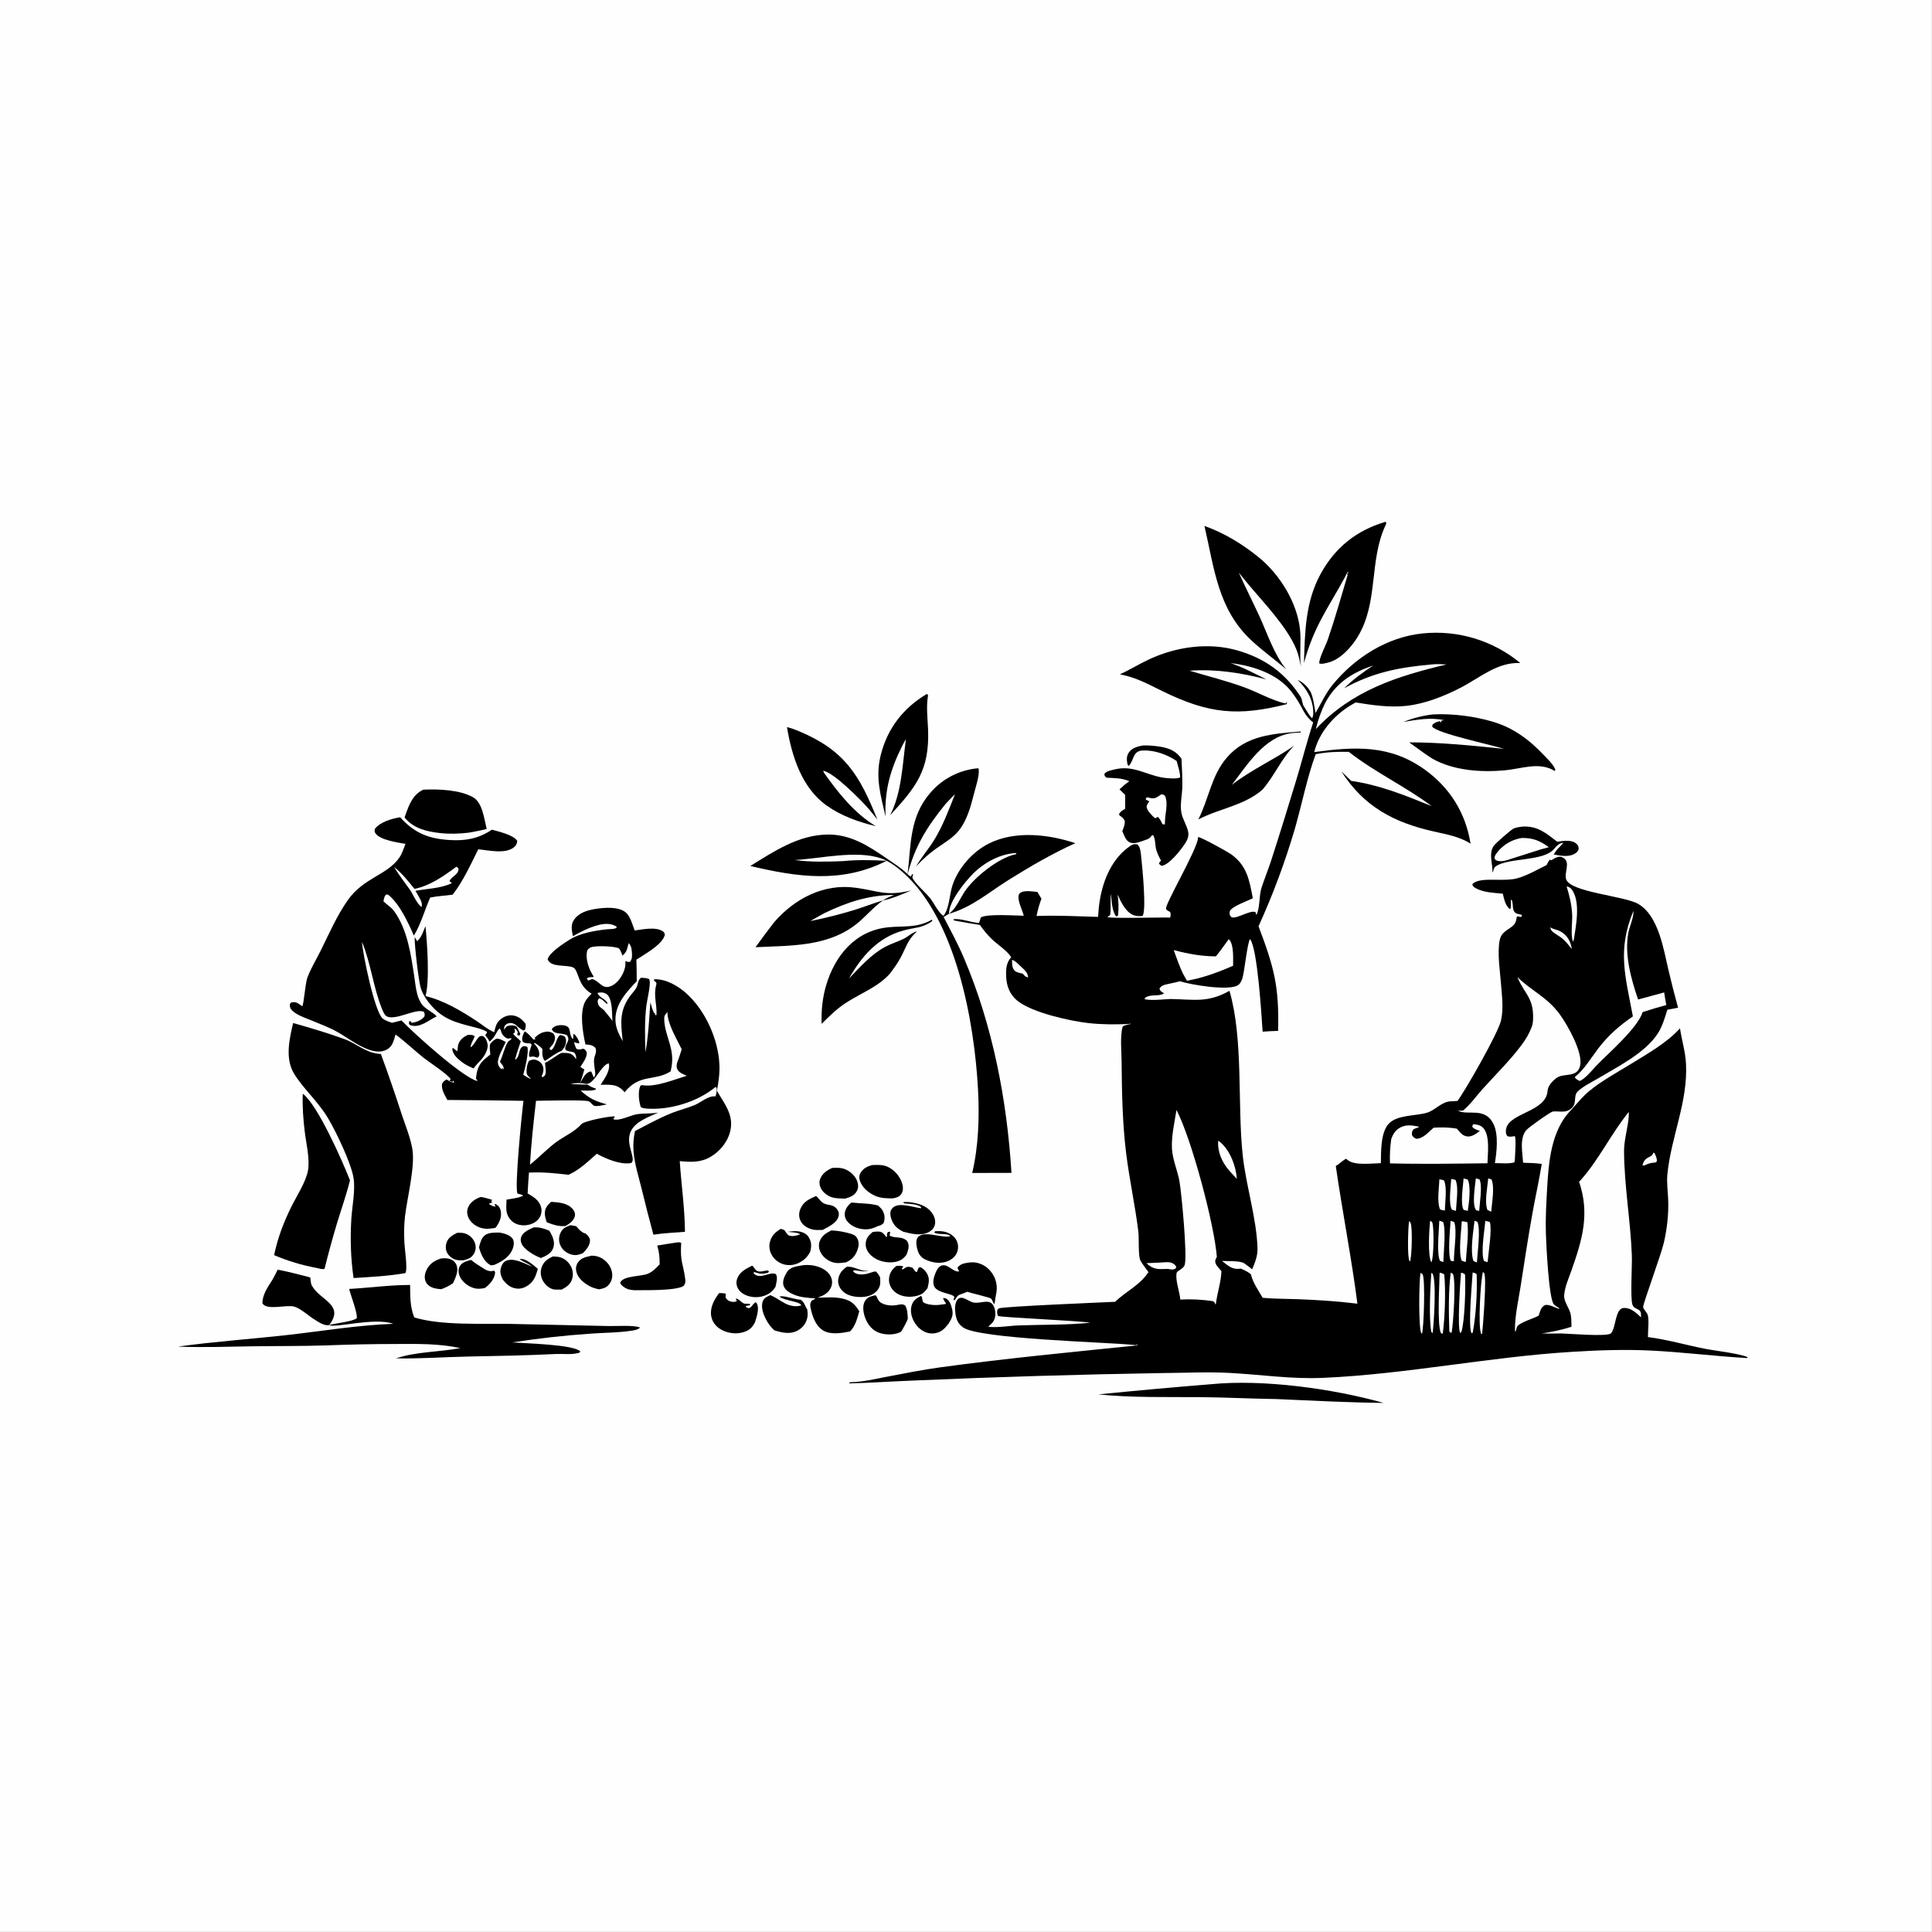 <?xml version="1.0" encoding="utf-8" ?>
<svg xmlns="http://www.w3.org/2000/svg" xmlns:xlink="http://www.w3.org/1999/xlink" width="4000" height="4000">
	<rect width="100%" height="100%" fill="#808080" stroke="none"/>
	<path fill="#FEFEFE" transform="scale(3.906 3.906)" d="M0 0L1024 0L1024 1024L0 1024L0 0Z"/>
	<path transform="scale(3.906 3.906)" d="M292.177 637.035C296.179 637.329 300.948 637.597 303.685 641.021C304.496 642.035 304.971 643.102 304.731 644.427C304.271 646.958 301.836 648.675 299.767 649.845C296.043 650.212 293.217 649.141 289.8 647.866C289.244 646.181 288.667 644.445 288.8 642.645C288.985 640.152 290.331 638.57 292.177 637.035Z"/>
	<path transform="scale(3.906 3.906)" d="M242.255 653.475C244.008 653.403 245.618 653.36 247.255 654.084C249.321 654.997 251.011 656.757 251.75 658.904C252.361 660.681 252.242 662.602 251.366 664.267C250.079 666.712 248.293 667.271 245.79 668.001C244.498 668.077 243.068 668.1 241.801 667.784C240.021 667.341 238.164 665.978 237.21 664.414C236.213 662.78 236.097 660.885 236.584 659.063C237.394 656.033 239.654 654.863 242.255 653.475Z"/>
	<path transform="scale(3.906 3.906)" d="M302.26 649.435C303.334 649.497 304.399 649.776 305.453 649.988C306.839 651.691 307.811 652.78 309.803 653.744L309.872 653.569C310.308 653.814 310.348 653.814 310.79 654.196C311.703 654.985 312.713 656.229 312.729 657.476C312.76 660.078 310.671 662.551 308.939 664.273C306.625 665.156 305.158 665.626 302.736 664.919C300.296 664.206 298.228 662.623 297.118 660.304Q296.937 659.93 296.796 659.538Q296.655 659.146 296.556 658.742Q296.458 658.338 296.403 657.926Q296.347 657.513 296.336 657.097Q296.325 656.681 296.358 656.267Q296.39 655.852 296.467 655.443Q296.543 655.034 296.663 654.635Q296.782 654.237 296.943 653.853C298.089 651.104 299.612 650.473 302.26 649.435Z"/>
	<path transform="scale(3.906 3.906)" d="M249.05 667.95L249.85 667.902C251.297 669.215 252.918 670.229 254.572 671.257C256.77 672.623 258.727 674.283 261.343 673.641C261.539 673.593 261.735 673.54 261.931 673.489C262.46 674.237 262.502 674.362 262.351 675.257C261.849 678.233 259.4 680.976 257.064 682.677C254.936 683.221 252.745 683.321 250.641 682.589C247.745 681.58 244.84 679.28 243.631 676.408C242.999 674.904 242.81 672.997 243.54 671.483C244.672 669.137 246.795 668.725 249.05 667.95Z"/>
	<path transform="scale(3.906 3.906)" d="M278.097 546.68C280.098 547.728 281.386 549.488 282.84 551.172L282.865 550.92L283.77 550.99L283.449 550.088C284.834 548.628 286.384 547.558 288.366 547.064C290.279 546.588 291.66 546.764 293.333 547.832C293.827 548.695 294.166 549.007 294.167 550.035C294.169 552.02 293.117 553.712 291.749 555.061C291.231 555.572 291.451 555.177 291.363 556.193L292.266 556.602C294.61 554.656 294.52 550.817 296.789 548.654C298.088 548.77 298.355 548.816 299.428 549.542C299.859 550.398 300.053 550.913 300.039 551.896C300.012 553.778 298.977 555.772 297.636 557.029C294.364 558.274 291.846 560.444 288.941 562.339L288.284 561.761C287.856 560.658 287.432 559.627 287.461 558.424L287.509 556.04C286.32 554.631 285.035 553.799 283.486 552.819L282.963 553.071C283.502 553.599 283.587 553.658 284.116 554.301C285.219 555.642 286.106 557.646 285.791 559.396C285.645 560.212 285.384 560.181 284.767 560.614C283.794 560.294 282.835 559.857 281.803 560.076C280.868 560.274 281.709 560.329 280.509 560.058C280.047 558.336 281.344 555.517 281.812 553.769L281.219 553.08C280.271 553.007 278.998 553.035 278.105 552.745C277.439 552.529 277.03 552.223 276.876 551.547C276.49 549.845 277.356 548.159 278.097 546.68Z"/>
	<path transform="scale(3.906 3.906)" d="M247.995 548.512C249.34 548.601 250.558 548.379 251.604 549.27C250.997 551.135 249.642 552.999 249.432 554.897L249.652 555.013C251.385 553.823 252.398 550.991 254.114 549.416C255.134 549.108 255.493 548.83 256.452 549.481C257.561 550.233 258.409 552.595 258.492 553.871C258.713 557.251 256.026 560.904 253.742 563.071C252.762 564.094 251.877 565.241 250.968 566.33C248.741 565.31 246.527 564.342 244.61 562.784C242.304 560.91 240.067 559.042 239.719 555.958L240.123 555.457C240.685 555.845 241.146 556.23 241.65 556.699L242.216 557.237C242.59 556.388 242.545 556.7 242.608 555.925C242.678 555.055 242.695 554.208 242.999 553.376C243.9 550.904 245.753 549.662 247.995 548.512Z"/>
	<path transform="scale(3.906 3.906)" d="M282.951 650.563C286.124 650.441 288.289 651.163 291.179 652.333C291.759 653.328 292.342 654.333 292.788 655.397C293.673 657.51 294.014 659.815 293.046 661.964C291.858 664.6 289.247 665.781 286.729 666.823C283.471 665.603 277.737 662.448 276.413 659.044C275.945 657.84 275.803 656.652 276.351 655.444C277.52 652.869 280.543 651.645 282.951 650.563Z"/>
	<path transform="scale(3.906 3.906)" d="M233.703 667.06C235.315 666.921 236.966 666.802 238.522 667.354C240.126 667.923 241.238 668.881 241.932 670.466C243.285 673.554 241.411 677.386 240.129 680.168C238.057 681.594 236.238 682.487 233.881 683.338C232.086 683.196 230.402 683.033 228.736 682.297C227.235 681.635 226.06 680.524 225.497 678.961C224.829 677.107 225.179 675.093 225.993 673.349C227.65 669.799 230.146 668.304 233.703 667.06Z"/>
	<path transform="scale(3.906 3.906)" d="M254.762 634.45C256.74 634.676 258.827 635.413 260.755 635.929L260.474 636.974L261.001 637.671L261.307 637.4C260.32 637.546 259.972 637.588 259.116 638.152C260.357 638.859 261.202 639.535 262.666 639.558L262.112 638.295C262.883 638.169 262.525 638.113 263.348 638.628C264.597 639.409 265.151 640.523 265.431 641.95C266.074 645.233 264.569 648.349 262.604 650.828C260.213 651.301 257.56 651.578 255.178 650.918C252.398 650.148 249.746 648.296 248.436 645.678C247.545 643.895 247.334 641.889 248.101 640.023C249.3 637.107 251.948 635.513 254.762 634.45Z"/>
	<path transform="scale(3.906 3.906)" d="M275.481 667.423C275.623 667.391 275.761 667.338 275.905 667.325C278.884 667.056 282.907 670.727 285.083 672.569C284.169 675.669 283.462 678.254 280.934 680.476C279 682.177 276.509 683.33 273.886 683.015C270.572 682.617 268.619 680.881 266.614 678.377C265.358 675.977 264.761 674.165 265.662 671.502C266.175 669.988 267.014 668.747 268.582 668.158C272.574 666.66 278.332 669.794 281.992 671.41C279.935 669.599 277.924 669.135 275.84 667.705C275.714 667.619 275.601 667.517 275.481 667.423Z"/>
	<path transform="scale(3.906 3.906)" d="M293.074 665.978C294.29 666.038 295.562 666.074 296.744 666.387C299.293 667.06 301.5 669.026 302.673 671.362Q302.871 671.751 303.03 672.157Q303.189 672.564 303.308 672.984Q303.426 673.404 303.502 673.834Q303.578 674.264 303.611 674.7Q303.644 675.135 303.634 675.571Q303.625 676.008 303.572 676.441Q303.519 676.874 303.423 677.3Q303.328 677.726 303.191 678.141C302.25 680.933 300.192 682.244 297.701 683.555C297.493 683.558 297.285 683.564 297.077 683.564L296.123 683.56C295.061 683.561 293.943 683.624 292.914 683.317C290.79 682.682 288.783 680.748 287.738 678.837C286.608 676.768 286.295 674.269 287.011 672.011C288.04 668.768 290.133 667.384 293.074 665.978Z"/>
	<path transform="scale(3.906 3.906)" d="M263.91 653.32C264.529 653.314 264.532 653.292 265.253 653.412C267.358 653.763 270.749 654.814 271.827 656.771C272.629 658.227 272.41 660.055 271.889 661.562C270.31 666.131 266.336 668.524 262.175 670.39C261.345 670.534 260.544 670.913 259.773 670.481C256.473 668.633 254.86 664.602 253.89 661.149C254.432 659.139 254.951 656.858 256.432 655.3C258.346 653.285 261.35 653.4 263.91 653.32Z"/>
	<path transform="scale(3.906 3.906)" d="M451.352 637.399C456.184 637.988 460.643 637.706 465.411 638.989C466.227 639.738 467.249 640.649 467.801 641.619C468.992 643.715 469.157 646.004 468.395 648.229C467.224 649.384 466.937 649.472 465.332 649.884C463.042 651.031 461.032 651.67 458.442 651.602C455.136 651.514 451.473 650.166 449.292 647.593C448.052 646.131 447.537 644.567 447.844 642.641C448.182 640.525 449.686 638.623 451.352 637.399Z"/>
	<path transform="scale(3.906 3.906)" d="M398.605 670.896C399.171 671.178 398.917 670.987 399.407 671.598C399.868 672.173 400.381 672.986 400.949 673.45C402.409 674.644 405.144 673.48 407.015 673.416L407.608 673.989L407.015 674.648C404.247 675.331 402.99 675.346 400.254 674.397L399.635 674.178L399.509 674.986C403.064 678.538 407.798 673.811 411.24 675.34C412.43 677.16 411.445 680.137 411.039 682.113C410.169 683.368 409.302 684.532 408.019 685.398C404.972 687.455 401.029 688.052 397.474 687.2C394.972 686.6 392.492 685.328 391.199 683.003C390.336 681.451 390.129 679.77 390.657 678.068C391.847 674.23 395.3 672.578 398.605 670.896Z"/>
	<path transform="scale(3.906 3.906)" d="M313.646 665.562C315.402 665.608 317.043 665.908 318.613 666.742C321.223 668.128 323.35 670.592 324.173 673.445C324.82 675.691 324.635 678.086 323.354 680.073C321.839 682.424 320.189 682.899 317.542 683.418C315.641 683.024 314.048 682.586 312.33 681.627C309.348 679.963 306.243 677.421 305.453 673.92C305.095 672.333 305.331 670.748 306.208 669.357C307.935 666.616 310.746 666.274 313.646 665.562Z"/>
	<path transform="scale(3.906 3.906)" d="M441.059 619.089C443.639 618.876 446.149 618.875 448.541 620.012C451.146 621.251 453.453 623.5 454.424 626.25C454.996 627.87 455.029 629.633 454.249 631.191C452.934 633.814 450.578 634.528 447.949 635.344C445.659 635.237 442.974 635.31 440.794 634.567C438.429 633.762 435.995 631.883 434.969 629.561C434.279 628.001 434.132 626.297 434.811 624.709C436.026 621.871 438.348 620.309 441.059 619.089Z"/>
	<path transform="scale(3.906 3.906)" d="M432.605 633.946C433.939 635.058 434.903 636.849 436.405 637.706C439.14 639.266 441.548 637.966 443.84 641.193C444.575 642.228 444.786 643.182 444.552 644.431C443.857 648.124 439.068 650.305 436.096 651.893C433.63 652.038 431.473 652.128 429.138 651.213C426.965 650.361 425.056 648.906 424.145 646.699C423.371 644.824 423.446 642.748 424.207 640.883C425.828 636.907 428.93 635.554 432.605 633.946Z"/>
	<path transform="scale(3.906 3.906)" d="M448.832 671.456C452.638 671.093 455.661 673.663 459.265 673.641C459.53 673.639 459.795 673.625 460.059 673.617L459.852 673.779C458.281 673.911 456.93 673.925 455.371 673.632C454.336 673.437 453.488 673.3 452.425 673.365L452.254 673.931C452.68 674.379 452.736 674.493 453.349 674.833C455.691 676.135 459.327 675.381 461.66 674.537C462.637 674.184 463.126 673.995 464.198 673.955C465.421 674.912 465.881 675.852 466.538 677.207C466.578 678.14 466.621 679.081 466.579 680.014C466.48 682.2 465.343 683.938 463.667 685.272C460.973 687.418 457.072 687.748 453.767 687.36C450.68 686.998 447.657 685.921 445.759 683.33C444.553 681.684 443.988 679.814 444.37 677.787C444.922 674.858 446.477 673.141 448.832 671.456Z"/>
	<path transform="scale(3.906 3.906)" d="M475.144 671.014C476.456 670.949 477.666 670.76 478.88 671.366C478.111 672.177 478.387 671.738 477.996 672.645L478.693 672.832C479.117 672.518 479.788 671.935 480.303 671.733C481.694 671.189 482.395 671.6 483.718 672.009C484.267 672.812 484.885 673.509 485.534 674.231L486.112 674.103C486.304 673.286 486.589 672.623 486.956 671.868L488.027 671.71C489.527 672.562 490.499 673.561 491.371 675.069C492.861 677.643 492.341 679.994 491.664 682.728C491.055 683.566 490.384 684.431 489.622 685.133C487.793 686.817 484.032 687.425 481.635 687.344C478.555 687.24 475.445 686.219 473.362 683.856C471.813 682.097 470.987 679.845 471.252 677.5C471.584 674.561 472.904 672.821 475.144 671.014Z"/>
	<path transform="scale(3.906 3.906)" d="M462.555 653.019C463.722 652.853 465.473 652.638 466.619 652.914C467.922 653.228 468.661 654.252 469.435 655.253C469.531 655.378 469.625 655.506 469.72 655.632L470.176 655.59C470.102 654.44 470.03 654.145 470.563 653.083L471.782 652.852C471.785 653.76 471.829 653.407 471.657 654.286C471.617 654.489 471.572 654.692 471.529 654.894C473.713 656.246 476.634 655.561 478.965 656.559C480.122 657.054 480.96 657.671 481.356 658.92C482.023 661.025 481.225 663.256 480.426 665.191C479.895 665.817 479.351 666.457 478.731 666.999C476.619 668.845 473.427 669.252 470.728 669.082C466.991 668.847 463.085 667.278 460.676 664.33C459.367 662.728 458.654 660.766 458.895 658.689C459.196 656.098 460.65 654.635 462.555 653.019Z"/>
	<path transform="scale(3.906 3.906)" d="M495.658 652.613C497.837 652.48 499.811 652.49 501.888 653.255C504.322 654.152 506.358 655.71 507.314 658.184C508.086 660.185 507.986 662.559 506.999 664.467C505.809 666.766 503.534 668.242 501.085 668.911C497.024 670.022 492.637 668.93 489.086 666.874C488.339 666.172 487.55 665.385 487.077 664.464C486.132 662.625 485.161 658.486 486.061 656.583C488.541 651.341 499.525 656.644 503.691 655.244C502.677 653.424 497.201 654.719 495.216 653.312L495.658 652.613Z"/>
	<path transform="scale(3.906 3.906)" d="M440.683 652.188Q443.404 652.31 446.086 652.786Q448.769 653.261 451.366 654.082C452.878 654.544 453.833 655.231 454.529 656.694C455.438 658.603 455.211 660.648 454.498 662.578C453.288 665.851 451.529 667.688 448.398 669.115C446.415 669.36 444.317 669.706 442.336 669.317C439.471 668.755 436.67 666.802 435.213 664.265C434.129 662.377 433.722 660.153 434.436 658.061C435.456 655.071 437.971 653.473 440.683 652.188Z"/>
	<path transform="scale(3.906 3.906)" d="M488.238 686.889C489.156 687.941 488.666 689.726 489.487 690.319C491.329 691.65 495.892 691.975 498.059 691.602C499.203 691.404 500.338 691.399 501.464 691.12C501.059 689.975 499.941 689.084 499.939 687.99C500.745 688.061 501.311 688.133 501.989 688.638C503.548 689.8 504.236 692.081 504.674 693.891C505.442 697.068 504.483 698.939 502.798 701.604C501.688 702.949 500.515 704.489 499.018 705.413Q498.612 705.662 498.183 705.87Q497.754 706.077 497.306 706.24Q496.858 706.403 496.397 706.52Q495.935 706.637 495.463 706.707Q494.992 706.777 494.516 706.799Q494.04 706.821 493.564 706.796Q493.089 706.77 492.618 706.696Q492.147 706.623 491.686 706.502C488.649 705.686 486.152 703.389 484.602 700.709C483.112 698.13 482.348 694.913 483.218 691.996C484.053 689.199 485.743 688.14 488.238 686.889Z"/>
	<path transform="scale(3.906 3.906)" d="M478.689 637.246C481.193 636.898 483.53 637.332 485.961 637.913C489.39 638.732 492.72 640.579 494.534 643.714C495.523 645.423 496.021 647.467 495.467 649.407C495.009 651.009 493.871 652.225 492.434 653.014C488.282 655.294 483.016 653.982 478.716 652.859C477.563 652.266 476.452 651.603 475.463 650.755C473.445 649.025 472.047 646.076 471.931 643.42C471.874 642.108 472.23 641.164 473.164 640.231C476.412 636.988 484.234 640.029 488.196 640.441L488.216 639.789C486.11 638.161 481.92 638.099 479.273 637.866L478.689 637.246Z"/>
	<path transform="scale(3.906 3.906)" d="M462.286 617.546C465.056 617.45 467.867 617.261 470.451 618.439C473.976 620.046 476.744 623.191 478.047 626.826C478.664 628.55 478.927 630.97 477.911 632.609C476.716 634.536 475.184 634.818 473.129 635.225C470.041 635.176 466.88 635.156 464.004 633.902C460.479 632.365 457.134 629.664 455.812 625.939C455.289 624.463 455.344 623.018 456.154 621.655C457.561 619.287 459.734 618.238 462.286 617.546Z"/>
	<path transform="scale(3.906 3.906)" d="M413.803 651.384C414.732 651.532 415.149 651.741 415.96 652.179C416.551 653.311 417.11 653.991 418.045 654.859C420.325 655.537 422.038 655.029 424.21 654.215C422.393 653.162 419.582 653.196 417.484 652.939C419.725 652.599 422.093 652.329 424.322 652.886C426.234 653.364 427.915 654.359 428.876 656.128C430.273 658.699 430.152 660.91 429.395 663.647C428.429 665.293 427.47 666.688 425.932 667.854C423.192 669.929 420.008 671.009 416.562 670.426C413.629 669.929 410.905 668.162 409.32 665.637C407.97 663.486 407.441 660.799 408.094 658.324C408.983 654.96 410.931 653.145 413.803 651.384Z"/>
	<path transform="scale(3.906 3.906)" d="M463.947 686.559L464.507 686.891C465.006 688.122 465.687 689.716 466.867 690.455C469.383 692.031 472.856 692.256 475.688 691.696C477.349 691.367 478.303 691.071 479.8 691.979C481.064 694.126 481.008 696.59 481.196 699.022C480.365 701.273 479.051 703.394 477.904 705.5C477.459 705.907 477.325 706.083 476.695 706.346C473.191 707.807 468.095 707.611 464.749 705.922C461.541 704.303 459.481 701.243 458.376 697.899C457.528 695.334 457.032 691.895 458.572 689.459C459.883 687.383 461.71 687.131 463.947 686.559Z"/>
	<path transform="scale(3.906 3.906)" d="M408.261 686.493C411.058 687.564 413.616 689.588 416.304 690.96C418.823 692.247 421.941 692.834 424.67 691.933C424.561 689.939 415.331 689.338 413.264 687.31C414.406 686.331 421.584 688.763 423.683 688.871C423.875 688.881 424.067 688.885 424.26 688.892C425.95 689.714 426.589 691.668 427.373 693.285L427.878 693.981C428.087 695.543 428.225 696.993 427.898 698.552C427.305 701.38 425.521 703.714 423.015 705.139C418.922 707.467 414.647 706.443 410.423 705.146C408.639 703.481 407.241 701.689 406.11 699.526C404.588 696.614 403.082 692.723 404.435 689.458C405.104 687.841 406.789 687.23 408.261 686.493Z"/>
	<path transform="scale(3.906 3.906)" d="M381.167 685.392C382.417 685.384 383.492 685.462 384.732 685.685Q384.639 686.707 384.57 687.731C385.36 688.888 385.867 689.489 387.271 689.876C388.337 690.17 389.56 690.163 390.562 689.697L389.974 688.319C391.255 688.217 392.998 690.33 394.22 690.873C394.969 691.206 396.638 690.883 397.654 691.225L397.409 691.85L395.2 692.265C395.758 693.242 395.868 693.068 396.874 693.428C397.872 693.091 398.226 692.638 398.856 691.837C399.481 691.043 399.682 690.803 400.566 690.225C400.918 690.621 401.207 690.888 401.406 691.417C402.42 694.115 401.03 698.208 400.188 700.857C400.075 701.073 399.969 701.292 399.849 701.504C398.19 704.449 396.277 705.644 392.973 706.402C389.098 707.291 384.355 706.368 381.127 704.046C378.915 702.454 377.362 700.157 376.954 697.442C376.27 692.894 378.587 688.911 381.167 685.392Z"/>
	<path transform="scale(3.906 3.906)" d="M358.029 658.68C359.269 658.527 359.923 658.245 361.084 658.8C360.364 668.836 362.186 669.779 363.253 678.277C363.427 679.661 363.182 680.509 362.343 681.632C358.098 684.286 341.485 683.807 335.988 683.879C334.927 683.755 333.774 683.665 332.766 683.299C331.197 682.729 329.364 681.469 328.686 679.964C330.31 676.031 339.74 676.727 343.487 675.122C345.985 674.052 347.775 672.114 349.631 670.206C349.71 666.594 349.405 663.663 348.368 660.215C351.575 659.642 354.811 659.186 358.029 658.68Z"/>
	<path transform="scale(3.906 3.906)" d="M514.345 669.124C515.587 669.064 516.668 669.084 517.888 669.36C521.424 670.16 524.33 672.355 526.227 675.429Q526.581 675.996 526.879 676.594Q527.178 677.192 527.417 677.815Q527.657 678.439 527.835 679.083Q528.014 679.727 528.13 680.384Q528.246 681.042 528.299 681.709Q528.351 682.375 528.34 683.043Q528.328 683.711 528.253 684.375Q528.177 685.038 528.038 685.692C527.677 687.314 527.476 688.904 527.293 690.554L527.07 690.262L527.223 691.36C526.128 690.658 526.191 689.241 525.38 688.383C524.736 687.701 514.785 685.462 512.798 684.706L508.146 686.47C507.198 687.24 506.716 688.104 506.062 689.118L505.355 689.129L505.898 687.59C505.312 685.553 497.247 685.645 495.253 682.01C494.065 679.845 495.074 676.655 495.945 674.555C496.579 673.024 497.635 671.139 499.379 670.731C501.021 670.348 502.381 671.263 503.698 672.08C505.233 673.033 506.599 674.219 508.443 673.885C507.963 673.195 507.73 672.71 507.538 671.892C509.285 669.647 511.688 669.515 514.345 669.124Z"/>
	<path transform="scale(3.906 3.906)" d="M806.966 438.136C814.976 437.681 819.473 441.591 825.407 446.161L825.869 446.091C828.763 445.67 833.334 444.985 835.671 447.323C836.746 448.398 836.712 448.793 836.769 450.219C836.412 450.903 836.095 451.531 835.463 452.01C832.028 454.608 827.43 453.625 823.543 452.924C824.399 451.546 825.207 450.319 826.392 449.196C827.249 448.385 827.948 447.621 828.668 446.688C826.359 446.887 824.99 448.532 823.547 450.183C817.962 456.602 799.792 454.585 792.995 459.102C791.767 459.918 791.731 460.942 791.345 462.261L791.111 462.238C791.179 457.763 789.056 452.598 791.651 448.505C792.577 447.046 800.936 439.802 802.294 439.161C803.631 438.53 805.509 438.364 806.966 438.136Z"/>
	<path fill="#FEFEFE" transform="scale(3.906 3.906)" d="M806.74 444.165C812.811 444.16 816.063 445.586 820.994 449.047C815.054 450.541 809.246 452.713 803.366 454.449C800.845 455.229 796.979 456.917 794.351 456.388C792.94 456.104 792.817 456.026 792.106 454.882C792.267 453.846 792.585 453.177 793.2 452.347Q793.499 451.937 793.818 451.542Q794.137 451.147 794.476 450.768Q794.814 450.39 795.171 450.029Q795.528 449.667 795.902 449.324Q796.276 448.981 796.667 448.657Q797.057 448.333 797.464 448.028Q797.87 447.724 798.291 447.44Q798.712 447.156 799.147 446.894Q799.581 446.631 800.028 446.39Q800.475 446.15 800.934 445.931Q801.392 445.713 801.861 445.518Q802.33 445.323 802.807 445.151Q803.285 444.979 803.771 444.832Q804.257 444.684 804.749 444.56Q805.242 444.437 805.74 444.338Q806.238 444.239 806.74 444.165Z"/>
	<path transform="scale(3.906 3.906)" d="M147.178 672.995C153.007 674.104 158.715 675.601 164.453 677.098C164.616 678.531 164.685 680.287 165.388 681.571C169.612 689.278 182.855 691.517 174.463 702.355C171.771 702.953 168.48 700.515 166.188 699.07C163.126 697.139 159.178 693.4 155.754 692.528C151.652 691.483 141.327 694.753 139.123 690.854C138.951 686.532 141.988 682.066 144.282 678.545C145.28 676.712 146.313 674.895 147.178 672.995Z"/>
	<path transform="scale(3.906 3.906)" d="M425.8 670.604C428.641 670.39 430.809 670.499 433.561 671.394C436.329 672.296 439.163 674.062 440.411 676.799C441.222 678.576 441.274 680.475 440.512 682.279C439.128 685.559 436.503 686.63 433.415 687.861C437.823 687.745 442.241 687.33 446.599 688.337C451.247 689.411 453.061 691.208 455.462 695.057C454.322 698.915 453.48 702.781 450.576 705.737C446.157 706.616 440.296 707.648 436.258 705.188C432.324 702.791 430.567 697.675 429.675 693.383C429.298 691.57 429.332 690.862 430.331 689.305C430.982 689.003 431.725 688.807 432.171 688.232C428.399 687.926 424.505 687.745 420.967 686.29C418.708 685.362 416.124 683.947 415.321 681.463C414.525 679.001 415.96 676.093 417.262 674.068C418.969 671.413 422.966 671.143 425.8 670.604Z"/>
	<path transform="scale(3.906 3.906)" d="M641.912 733.71C669.528 730.961 706.612 736.075 733.358 743.611C714.428 743.437 695.351 742.392 676.433 741.574C662.96 741.387 649.49 740.671 636.018 740.561C618.071 740.413 600.102 740.94 582.215 739.107Q612.036 736.108 641.912 733.71Z"/>
	<path transform="scale(3.906 3.906)" d="M224.391 418.561C232.325 418.199 243.814 418.604 250.829 422.647C255.767 425.492 256.644 434.174 257.981 439.396C254.846 440.215 251.661 440.77 248.478 441.361C243.35 441.96 238.339 442.132 233.196 441.562C226.087 440.775 219.126 439.11 214.442 433.309Q214.769 432.363 215.108 431.421C217.033 426.083 218.93 421.113 224.391 418.561Z"/>
	<path transform="scale(3.906 3.906)" d="M518.427 407.218C518.781 407.549 518.75 407.412 518.797 407.953C519.128 411.705 517.02 417.537 516.127 421.219C509.4 448.945 501.768 441.645 485.527 459.286C488.417 454.369 492.196 450.045 495.192 445.184C499.798 437.711 502.955 429.141 506.192 421.009C504.409 422.653 502.777 424.493 501.106 426.252C491.237 438.46 485.082 448.245 481.047 463.518C482.98 447.763 481.94 433.251 493.061 420.298Q493.654 419.601 494.28 418.934Q494.906 418.267 495.564 417.631Q496.222 416.995 496.91 416.392Q497.598 415.788 498.315 415.22Q499.032 414.651 499.775 414.117Q500.519 413.584 501.287 413.087Q502.056 412.591 502.848 412.132Q503.64 411.674 504.453 411.255Q505.266 410.835 506.099 410.456Q506.932 410.077 507.782 409.738Q508.632 409.4 509.498 409.104Q510.364 408.807 511.243 408.553Q512.122 408.299 513.012 408.089Q513.903 407.878 514.802 407.711Q515.702 407.543 516.609 407.42Q517.515 407.297 518.427 407.218Z"/>
	<path transform="scale(3.906 3.906)" d="M689.306 387.743L689.54 387.839L689.495 388.247C687.773 388.328 686.03 388.398 684.322 388.642C670.126 390.67 661.053 405.45 652.951 416.016C663.233 408.007 675.251 402.721 685.925 395.291C679.17 402.152 675.556 411.207 669.185 418.544C659.492 427.017 646.366 428.5 635.164 434.353C640.772 423.413 642.029 411.169 650.282 401.581C660.527 389.678 674.791 388.937 689.306 387.743Z"/>
	<path transform="scale(3.906 3.906)" d="M491.173 367.887C491.738 368.01 491.431 367.866 491.913 368.581C490.865 374.888 491.693 380.435 491.93 386.706C492.745 408.284 485.595 417.151 471.774 432.177C478.005 420.184 478.351 405.014 480.195 391.799C479.537 392.883 478.94 394.018 478.318 395.125C472.009 407.839 468.841 418.554 469.374 432.833C466.769 421.35 463.891 412.076 466.837 400.242C470.352 386.123 478.782 375.3 491.173 367.887Z"/>
	<path transform="scale(3.906 3.906)" d="M417.14 385.403C419.386 385.92 421.572 386.77 423.694 387.662C447.988 397.879 455.721 411.156 465.061 434.446Q462.769 431.479 460.345 428.618C456.751 424.456 441.482 408.969 436.294 408.598L436.882 409.803C444.458 420.448 452.913 431.069 464.197 437.923C455.001 435.662 446.092 432.564 438.286 427.063C424.939 417.655 419.684 400.739 417.14 385.403Z"/>
	<path transform="scale(3.906 3.906)" d="M493.926 487.517L494.142 487.668L494.083 488.248C488.558 492.154 485.01 491.5 478.906 493.185C465.264 496.952 456.726 506.819 450.002 518.697C455.777 512.667 461.799 505.807 469.268 501.854C472.439 500.175 475.904 499.132 479.119 497.563C481.186 496.553 483.864 493.975 486.029 493.705L485.592 494.124L484.874 494.834C481.003 498.616 479.825 503.107 477.289 507.77C475.695 510.702 473.734 513.372 471.741 516.042C465.418 523.166 456.141 526.495 448.332 531.601C443.529 534.742 439.54 538.647 435.517 542.693C435.285 535.789 435.884 529.251 437.809 522.59C442.417 506.643 453.311 493.274 470.764 491.519C479.454 490.646 485.781 492.026 493.926 487.517Z"/>
	<path transform="scale(3.906 3.906)" d="M410.397 488.756C421.194 476.332 436.688 468.175 453.597 470.562C466.551 472.391 469.459 475.144 483.057 471.977C478.433 473.841 472.976 476.401 468.065 477.258C462.781 480.903 458.722 486.094 453.655 490.029C438.322 501.935 418.885 501.159 400.467 502.077Q405.311 495.326 410.397 488.756Z"/>
	<path fill="#FEFEFE" transform="scale(3.906 3.906)" d="M436.929 484.031C449.123 478.177 460.215 474.503 473.867 474.347C471.973 475.229 469.736 476.015 468.065 477.258C463.095 478.687 458.295 480.626 453.362 482.175Q441.594 485.801 429.518 488.214C431.984 486.818 434.438 485.382 436.929 484.031Z"/>
	<path transform="scale(3.906 3.906)" d="M759.656 378.676C769.834 378.168 781.268 379.612 791.01 382.467C802.246 385.759 810.668 392.124 818.648 400.577C820.45 402.486 822.865 404.762 824.038 407.129C824.523 408.106 824.468 407.666 824.138 408.683C816 403.579 806.551 407.496 797.715 408.303C785.003 409.464 770.459 408.494 759.151 402.083C754.958 399.414 750.98 396.412 746.964 393.487C763.462 393.489 780.753 395.192 797.167 396.953C790.529 394.726 761.851 388.807 759.148 385.154L759.33 384.069C760.603 382.97 761.542 382.663 763.166 382.279L763.77 382.979L764.089 381.95L765.542 381.762C758.181 380.082 751.078 381.522 743.767 382.668C748.996 380.637 754.077 379.296 759.656 378.676Z"/>
	<path transform="scale(3.906 3.906)" d="M605.934 395.114Q610.931 395.042 615.847 395.936C620.292 396.789 623.758 398.44 626.278 402.252C626.462 407.113 626.778 412.038 626.698 416.9C626.625 421.38 625.333 426.647 626.239 431.002C626.926 434.303 628.972 437.299 629.739 440.62C630.309 443.086 629.482 445.077 628.137 447.123C625.879 450.56 620.103 458.02 615.944 458.934C614.84 458.536 614.865 458.555 614.288 457.533C614.671 457.067 615.042 456.59 615.399 456.103C614.339 454.198 613.432 452.38 612.84 450.267C612.221 448.061 612.464 444.436 611.192 442.639L610.512 442.863C609.5 444.329 608.765 444.688 607.084 445.249C604.689 446.049 601.482 447.54 598.995 446.574C596.688 445.678 595.806 442.64 594.881 440.559C595.555 438.788 596.22 437.252 596.231 435.338C595.695 433.843 594.823 433.267 593.612 432.347L593.089 431.714C593.798 430.116 594.973 429.64 596.393 428.658L596.426 421.343L593.378 418.391C595.072 416.825 596.702 415.396 598.62 414.102C594.617 412.358 590.769 412.44 586.474 412.217C585.612 411.387 585.551 411.578 585.364 410.3C585.715 409.823 585.754 409.701 586.32 409.321C587.454 408.56 589.581 408.138 590.907 407.818C600.588 405.482 607.223 410.606 616.176 412.15C618.177 412.495 624.049 413.071 625.55 412.034C625.546 409.109 624.369 406.218 623.7 403.377C618.523 399.904 612.024 397.538 605.696 397.799C600.283 398.022 601.244 402.881 598.281 406.024L597.669 405.314C597.18 402.923 596.957 400.784 598.478 398.686C600.209 396.298 603.223 395.625 605.934 395.114Z"/>
	<path fill="#FEFEFE" transform="scale(3.906 3.906)" d="M615.459 421.087C616.713 421.122 616.671 421.097 617.586 421.954C619.336 426.262 617.439 431.474 617.492 436.005C617.5 436.739 617.606 436.319 617.063 437.104L616.097 436.759C615.443 435.226 614.9 434.178 613.731 432.98L612.274 433.744C610.631 432.315 608.227 430.048 607.802 427.871C607.628 426.979 608.354 426.017 608.823 425.314C608.953 425.12 609.089 424.932 609.221 424.741L607.353 423.858L607.437 422.976L608.175 422.626C608.795 422.773 609.416 422.924 610.041 423.045C612.493 423.52 613.558 422.335 615.459 421.087Z"/>
	<path transform="scale(3.906 3.906)" d="M638.421 278.777C648.932 282.521 658.522 288.37 667.175 295.394C678.407 304.513 687.738 319.559 689.127 334.167C689.707 340.263 688.79 346.398 689.486 352.546L689.595 353.462C688.942 350.275 688.342 347.087 687.09 344.071C682.064 331.955 669.391 319.009 660.897 308.788L656.642 303.527C660.097 311.253 663.948 318.819 667.497 326.506C671.733 335.678 675.347 347.057 681.827 354.833C675.721 349.553 669.024 344.807 663.142 339.292C645.459 322.715 643.596 301.028 638.421 278.777Z"/>
	<path transform="scale(3.906 3.906)" d="M734.38 276.59L734.712 276.815C734.742 277.931 734.861 277.469 734.422 278.401C725.547 297.234 730.841 319.044 719.671 337.521C716.301 343.095 710.299 349.75 703.731 351.267C702.503 351.55 700.295 352.211 699.261 351.569C699.196 348.767 702.732 342.141 703.814 338.986C707.681 327.713 710.919 316.201 714.322 304.78L713.91 304.137L714.57 303.852L714.556 302.994L713.73 304.096L714.41 303.604C713.602 303.988 713.671 304.344 713.331 305.139C704.077 322.278 696.47 331.744 691.168 351.498C691.676 335.037 691.872 319.115 699.98 304.244C707.666 290.147 719.099 281.102 734.38 276.59Z"/>
	<path transform="scale(3.906 3.906)" d="M160.489 579.73C168.334 585.506 181.575 615.562 185.513 625.647C183.589 633.33 180.898 640.945 178.59 648.53Q175.013 660.474 172.018 672.577C170.636 672.915 169.292 672.401 167.921 672.096Q162.095 671.028 156.423 669.324Q150.75 667.619 145.301 665.298C147.106 656.499 150.141 648.456 154.052 640.387C156.815 634.686 162.243 626.403 163.256 620.41C164.332 614.047 162.228 605.862 161.481 599.453C160.709 592.832 160.228 586.407 160.489 579.73Z"/>
	<path transform="scale(3.906 3.906)" d="M185.069 683.217C195.8 682.602 206.648 681.11 217.389 681.096C217.41 687.127 217.318 692.585 219.569 698.312C234.029 702.692 254.892 701.445 270.202 701.735L322.567 702.874C326.555 702.972 336.116 702.267 339.271 703.679C338.095 704.913 335.948 705.15 334.337 705.397C327.266 706.482 319.818 706.37 312.66 706.931Q291.974 708.373 271.483 711.559C278.102 712.061 304.279 712.627 307.586 716.34C307.074 717.171 307.423 716.91 306.373 717.189C302.736 718.158 298.269 717.504 294.483 717.696C279.192 718.471 263.935 718.738 248.625 719.032C235.783 719.28 222.749 720.239 209.935 720.009C220.319 716.453 233.008 716.668 244.019 714.554C232.396 712.1 221.292 712.332 209.483 712.387Q191.378 712.41 173.288 713.124C160.175 713.553 147.042 713.428 133.923 713.609C120.72 713.791 107.553 714.333 94.348 713.767C113.571 711.105 133.012 709.789 152.3 707.627C171.168 705.512 189.424 702.409 208.45 701.693C198.529 698.116 177.351 704.114 174.463 702.355C177.975 701.319 186.664 700.589 189.052 698.769C189.832 696.674 185.751 686.206 185.069 683.217Z"/>
	<path transform="scale(3.906 3.906)" d="M397.716 459.017C410.33 451.24 423.102 442.617 438.509 442.352C450.838 442.14 460.471 448.449 470.248 455.197C473.778 457.633 477.726 460.121 480.805 463.093C480.856 463.143 481.533 463.813 481.635 463.89C483.926 465.613 482.375 463.529 484.004 463.206L483.599 465.19C484.822 468.111 490.723 473.234 492.96 476.008C494.958 478.485 497.529 484.061 500.138 485.454C503.412 480.98 503.168 474.188 504.958 468.966C508.074 459.879 515.689 451.327 524.267 447.062C538.174 440.147 555.773 442.216 569.995 446.923C557.854 452.391 546.107 459.262 534.802 466.298C524.315 472.825 515.196 480.907 502.993 484.364L500.181 486.052C503.874 493.192 507.756 500.34 510.911 507.739C526.159 543.5 533.747 583.019 536.134 621.686L515.323 621.738C518.714 607.433 519.185 591.817 518.389 577.188C516.436 541.31 506.701 487.297 478.597 462.39C475.327 459.491 471.193 456.412 467.021 454.985C453.909 450.501 434.929 455.071 421.276 455.877C429.804 457.004 438.385 456.794 446.952 456.433C454.647 455.638 462.288 455.901 469.994 456.267C446.255 468.401 422.545 464.904 397.716 459.017Z"/>
	<path fill="#FEFEFE" transform="scale(3.906 3.906)" d="M502.993 484.364C502.951 477.866 511.288 467.671 515.61 463.263C521.497 457.258 530.243 452.462 538.776 452.153L538.478 452.799C538.248 452.847 538.017 452.89 537.788 452.942C529.067 454.926 516.34 465.059 511.365 472.543C508.981 476.13 506.935 481.17 503.574 483.888L502.993 484.364Z"/>
	<path transform="scale(3.906 3.906)" d="M155.37 542.263C164.343 544.782 173.537 547.512 182.303 550.69C189.604 553.338 193.647 558.18 201.9 558.694Q207.76 574.662 212.993 590.846C214.954 596.717 217.509 602.897 218.562 609.001C220.157 618.244 215.831 634.799 214.667 644.786C214.113 649.535 214.149 654.06 214.356 658.821C214.494 661.973 216.199 672.876 214.855 674.812C205.823 676.405 196.548 676.862 187.407 677.435C185.904 667.064 185.596 656.729 186.215 646.273C186.619 639.454 188.476 630.917 187.379 624.292C186.059 616.317 177.991 599.573 173.822 592.619C168.418 583.606 160.669 577.038 155.856 569.068C151.018 561.055 153.371 550.804 155.37 542.263Z"/>
	<path transform="scale(3.906 3.906)" d="M214.931 447.308C210.995 446.604 201.647 445.296 199.148 441.885C198.354 440.803 198.514 440.489 198.756 439.269C201.605 435.625 207.717 433.936 212.091 433.188C219.614 441.585 227.363 444.639 238.515 445.275C246.925 445.754 253.624 444.532 260.752 439.762C264.413 440.852 272.128 442.462 274.168 445.716C274.037 447.286 273.615 448.125 272.368 449.132C267.767 452.843 258.965 450.674 253.497 450.176C249.593 458.048 245.344 467.325 239.928 474.223C235.996 474.796 231.888 474.923 228.02 475.744C225.142 482.209 223.152 489.725 219.488 495.702C219.444 495.773 219.403 495.846 219.361 495.919C216.377 488.998 211.837 479.257 205.947 474.381L204.751 474.071C203.59 475.169 203.613 476.167 203.253 477.7C205.048 479.594 207.378 480.837 208.912 482.961C215.993 492.77 217.804 505.911 219.583 517.545C220.306 522.273 220.608 527.713 223.241 531.832C225.151 534.82 229.029 536.114 231.485 538.714C227.299 540.697 222.622 545.031 217.778 543.466C216.891 543.18 217.188 543.322 216.711 542.419L217.028 541.134C217.993 541.601 217.543 541.27 218.325 542.192C220.977 541.673 223.091 540.961 224.919 538.896C225.252 537.54 225.216 537.546 224.612 536.279C220.378 534.369 209.99 541.011 205.076 538.775C203.829 538.208 202.806 535.617 202.348 534.468C197.833 523.159 196.546 510.486 191.867 499.188C192.303 506.009 198.625 536.357 202.817 539.852C204.139 540.954 206.159 541.566 207.773 542.137L212.83 540.902C219.817 548.17 245.005 570.835 252.853 572.978L253.653 572.718L253.681 572.807L252.561 572.749L252.97 572.486L252.301 571.801C252.676 567.183 253.675 564.081 257.296 561.04Q258.572 559.968 259.895 558.953C259.79 557.244 259.331 554.918 259.85 553.306C260.881 552.099 261.63 551.313 263.068 550.614C264.899 550.397 266.499 551.497 268.075 552.317C266.864 555.064 263.723 560.426 263.912 563.354C264.01 564.887 264.766 565.685 265.756 566.718L266.812 565.73L266.248 567.018L267.078 566.381C266.9 564.99 265.815 563.898 264.991 562.811C266.473 559.664 267.43 555.188 269.164 552.355C269.428 551.924 270.577 551.234 271.018 550.884L270.935 550.199C270.163 550.36 269.456 550.721 268.713 550.36C266.737 549.399 265.968 548.054 265.37 546.006C265.318 545.827 265.272 545.646 265.223 545.467L264.695 545.195C264.071 545.868 263.682 546.396 263.253 547.223C262.293 549.076 261.518 550.329 259.955 551.739C259.811 551.869 259.662 551.994 259.516 552.122C258.827 550.831 258.12 549.852 257.176 548.733C257.672 548.049 258.014 547.781 258.122 546.927C255.771 545.551 253.417 544.993 250.803 544.332C241.841 542.064 235.026 540.306 228.653 533.029C226.225 530.257 223.909 526.884 222.912 523.315C221.854 519.532 219.622 500.816 219.819 496.827C220.441 497.504 220.621 497.977 220.964 498.815C222.98 497.928 224.667 492.964 225.536 490.883C226.439 500.326 227.826 519.282 225.552 527.983C235.158 530.275 244.336 535.727 252.565 541.143C255.64 543.167 258.554 545.735 261.965 547.131C262.686 543.909 263.191 541.704 266.057 539.742C267.929 538.461 270.095 537.887 272.34 538.324C274.971 538.835 277.189 540.632 278.657 542.811C278.693 544.017 278.621 544.816 278.223 545.957C277.17 546.244 277.601 546.335 276.735 545.866C274.171 544.477 272.807 541.505 269.438 542.426C268.461 542.693 268.262 543.021 267.542 543.685L267.063 545.315L267.271 545.608C268.205 544.497 268.469 543.784 270.017 543.598C271.532 543.417 272.711 543.407 273.948 544.258L275.819 547.998L275.358 548.867L274.392 548.788C274.037 547.822 274.082 548.359 274.476 547.174C273.888 545.979 273.856 545.802 272.713 545.155C272.756 545.474 272.804 545.792 272.842 546.112C272.883 546.47 272.903 546.83 272.931 547.189L271.976 547.956C273.201 549.6 274.988 550.647 276.281 552.237L276.025 552.053C275.083 554.943 273.958 557.876 273.242 560.824L272.884 561.216L273.407 561.536C274.783 560.225 274.849 559.25 275.353 557.446C275.718 556.139 275.924 555.533 277.059 554.669C278.337 554.456 278.408 554.369 279.53 554.982C280.438 557.576 278.218 566.781 277.32 569.665C278.459 570.352 280.185 571.698 281.468 571.801C281.341 571.685 281.212 571.571 281.086 571.454C280.152 570.586 279.23 569.872 279.123 568.519C278.977 566.677 279.414 563.825 280.45 562.295C281.803 561.617 282.9 561.376 284.384 561.894C285.865 562.411 287.151 563.544 287.706 565.031C288.462 567.056 287.849 568.816 287.05 570.699L287.8 570.872C288.644 570.306 288.899 570.199 289.139 569.14C289.513 567.484 288.997 565.108 288.877 563.381L290.308 562.659L290.754 563.607L290.347 562.63C292.851 561.209 295.069 559.355 297.617 558.07C300.001 558.189 302.209 557.804 303.997 559.679C304.549 560.259 304.992 560.786 305.367 561.493C305.451 560.016 305.347 559.418 304.599 558.137C303.417 557.093 299.735 557.532 299.62 555.929C299.415 553.081 302.646 551.822 300.522 548.712C297.935 547.345 293.58 548.505 292.485 545.487C293.196 544.356 294.237 543.906 295.502 543.593C297.108 543.194 299.459 543.289 300.855 544.219C301.865 544.892 302.024 546.506 302.207 547.611C302.419 548.89 302.679 549.514 303.432 550.555L303.843 550.564L303.917 548.087C304.783 548.197 304.733 548.427 305.262 549.114C306.1 550.2 306.563 551.155 307.068 552.422L306.896 553.044C305.899 552.958 305.217 552.766 304.301 552.366C304.57 553.766 304.875 554.683 305.556 555.934C308.344 557.278 309.332 554.019 311.035 557.942C310.996 560.856 309.153 563.144 307.599 565.485C308.325 566.088 308.916 566.42 309.749 566.842C309.065 569.253 308.35 571.633 307.543 574.007C308.867 571.89 310.171 568.496 312.895 567.999C313.048 567.971 313.205 567.976 313.36 567.964C313.835 568.918 314.232 569.826 314.564 570.84L314.822 571.072C315.887 569.702 315.458 568.464 315.263 566.776C314.926 563.874 314.441 562.08 315.454 559.24C315.947 557.857 316.125 556.926 315.659 555.494C314.088 553.868 312.505 553.756 310.337 553.64C308.91 547.561 307.039 536.195 310.333 530.621C311.201 529.153 312.38 527.897 313.58 526.7C305.908 522.343 306.904 514.151 303.714 512.769C300.102 511.205 291.981 512.981 290.282 508.494C291.104 504.929 298.885 499.997 301.975 498.043C307.451 494.58 315.336 493.301 321.718 492.573C323.434 492.378 325.27 492.659 326.809 491.789L326.767 491.091C323.474 489.206 320.143 489.493 316.565 490.482C312.098 491.717 307.694 493.945 303.677 496.234C303.133 493.22 302.353 490.4 304.198 487.638C306.766 483.793 311.353 482.455 315.695 481.77C320.32 481.041 327.683 480.436 331.53 483.521C334.127 485.605 335.256 490.195 336.404 493.209C340.635 492.655 347.785 491.052 351.434 493.733C352.208 494.302 352.133 494.555 352.417 495.421C351.392 500.152 343.4 504.784 339.58 507.247Q338.461 507.969 337.317 508.651C337.389 512.466 337.547 516.3 337.496 520.115C332.09 525.808 326.095 532.179 326.214 540.617C326.274 544.889 328.096 548.261 330.092 551.902C328.986 541.95 328.138 535.174 334.785 526.916C335.681 525.802 336.738 524.69 337.374 523.405C338.295 521.544 338.05 519.612 339.728 518.288C341.315 518.251 342.513 518.462 344.037 518.89C345.351 520.848 342.972 529.968 342.624 532.88C341.661 540.947 341.813 549.607 342.129 557.726C343.653 549.141 344.126 539.96 344.72 531.249C345.297 533.127 345.752 535.306 346.755 536.997L347.907 537.406L346.958 537.295L347.48 538.126L347.994 537.953C348.268 532.446 346.299 527.623 347.821 522.128C348.035 521.355 347.971 521.659 347.832 520.717L346.552 519.677L346.841 519.073C352.931 518.776 359.503 522.654 363.871 526.604C373.859 535.638 380.673 550.714 381.318 564.118C381.551 568.953 380.874 573.452 380.002 578.183C384.093 585.259 389.246 591.161 386.98 599.936C385.546 605.486 381.468 610.405 376.535 613.246C371.223 616.304 366.139 616.003 360.303 615.455C361.141 628.045 362.941 640.247 363.079 652.913C357.551 653.386 351.81 653.602 346.338 654.447Q343.019 642.235 340.056 629.931C338.458 623.547 336.397 617.119 335.835 610.539C335.512 606.767 335.81 603.263 336.557 599.559C342.651 596.325 349.83 592.425 356.199 589.912C360.179 588.341 364.431 587.352 368.359 585.678C371.799 584.212 375.382 580.686 379.241 581.15C379.802 579.505 379.938 578.48 379.875 576.742L379.296 576.122C369.765 584.083 354.822 588.615 342.406 587.583C341.424 587.501 340.589 587.302 339.684 586.896C338.585 583.692 338.118 578.868 339.322 575.678C340.337 575.017 339.783 575.133 340.878 575.279C347.894 576.211 357.257 572.249 364.035 570.222C362.201 569.396 359.723 568.58 358.92 566.529C358.189 564.661 359.03 562.945 359.686 561.218C360.316 559.557 360.811 557.85 361.328 556.151C358.654 550.568 353.766 542.711 353.762 536.458C352.712 537.564 352.026 538.389 352.063 539.995C352.296 550.106 358.552 556.062 355.444 567.917C346.904 573.303 339.147 568.899 331.064 578.951C329.27 576.725 327.173 575.425 324.282 575.11C322.339 574.898 320.302 574.93 318.352 574.988C320.262 572.08 323.448 567.673 322.776 564.067C322.748 563.918 322.685 563.779 322.64 563.635C318.457 564.502 314.756 575.382 310.488 574.477C308.007 573.95 304.925 573.923 302.477 574.598Q306.958 574.825 311.445 574.903L311.851 575.173C313.185 576.043 314.291 576.535 315.813 576.992L315.8 577.502C313.356 578.407 310.348 578.015 307.758 578.034C312.33 582.321 315.707 583.75 321.682 585.359C320.339 585.68 315.856 586.741 314.76 586.034C313.9 585.48 312.931 584.156 312.122 583.773C310.175 582.853 288.268 583.47 284.114 583.472C282.835 594.746 281.534 605.995 280.952 617.334C285.453 613.699 289.491 609.512 294.033 605.956C298.485 602.471 304.428 600.15 308.09 595.918C309.635 594.132 322.616 591.714 325.402 591.737C325.574 591.739 325.742 591.792 325.912 591.82L325.071 593.221C327.97 594.43 334.15 591.23 337.2 590.677C340.983 589.992 344.994 590.392 348.859 589.763C343.702 592.116 336.351 594.563 334.123 600.243C331.534 606.844 337.343 614.02 334.644 616.444C329.023 617.57 321.218 614.238 316.333 611.554C311.572 615.748 307.209 620.07 301.356 622.706C294.205 621.868 287.599 621.153 280.377 621.549Q279.94 627.062 279.675 632.585C282.659 634.319 285.669 636.091 286.723 639.606Q286.828 639.948 286.899 640.298Q286.969 640.649 287.003 641.005Q287.038 641.361 287.036 641.718Q287.034 642.076 286.996 642.431Q286.958 642.787 286.885 643.137Q286.811 643.487 286.702 643.827Q286.593 644.168 286.45 644.496Q286.307 644.823 286.132 645.135C284.963 647.226 282.885 648.512 280.611 649.103C277.984 649.785 274.983 649.599 272.612 648.204C270.711 647.086 269.183 644.972 268.644 642.834C268.116 640.741 268.432 638.044 268.484 635.882C271.114 635.358 275.069 635.053 277.356 633.74C276.312 633.092 275.502 632.928 274.318 632.692C272.604 629.855 276.622 589.836 277.468 583.495Q257.288 583.163 237.105 583.044C235.753 580.37 233.764 577.495 234.33 574.403C235.057 573.207 235.506 572.808 236.758 572.183C238.252 573.098 239.024 573.797 240.803 573.758L240.177 572.788L239.72 573.522L238.101 572.75L238.907 572.138C237.93 569.801 226.997 562.671 224.344 560.538C219.405 556.566 214.755 552.1 209.665 548.344C208.663 551.578 208.149 554.728 204.876 556.42C201.729 558.046 198.135 557.37 194.963 556.177C189.217 554.017 184.039 549.937 178.697 546.927C174.266 544.431 169.334 542.654 164.637 540.7C161.595 539.436 155.871 537.585 154.075 534.635C153.683 533.991 153.662 533.209 153.603 532.482L154.132 531.485C155.35 531.138 156.209 531.023 157.421 531.552C158.396 531.977 159.265 532.826 160.227 533.342C161.009 532.501 161.825 521.224 162.885 518.316C164.656 513.457 167.49 508.885 169.798 504.253C174.342 495.136 178.518 485.402 184.403 477.057C192.781 465.178 205.403 463.789 211.708 454.528C213.154 452.404 214.016 449.699 214.931 447.308Z"/>
	<path fill="#FEFEFE" transform="scale(3.906 3.906)" d="M316.715 526.292C317.208 526.207 317.7 526.109 318.198 526.062C319.509 525.94 321.073 526.363 322.011 527.33C324.703 530.105 324.355 537.457 324.619 541.198C323.5 539.479 322.148 537.93 320.848 536.347C320.442 535.742 320.076 535.313 319.485 534.879C318.234 533.963 317.279 533.333 316.927 531.714C316.648 530.436 316.812 530.08 317.543 529.143C319.215 529.471 320.346 531.043 321.663 532.157L322.024 531.772C320.971 529.281 317.668 529.075 316.715 526.292Z"/>
	<path fill="#FEFEFE" transform="scale(3.906 3.906)" d="M241.925 459.392C242.37 459.623 242.69 460.058 243.035 460.418C243.176 463.803 239.299 464.32 238.245 467.111L239.437 467.933L239.377 468.135C234.186 470.86 225.989 471.084 220.198 472.189C221.057 473.709 221.998 475.188 222.799 476.74C223.431 477.965 223.892 479.42 223.439 480.774C221.114 479.137 219.207 474.757 217.742 472.257C214.756 468.015 211.593 464.01 208.871 459.574C213.119 462.851 216.323 467.051 219.703 471.166C228.147 469.387 235.111 464.435 241.925 459.392Z"/>
	<path fill="#FEFEFE" transform="scale(3.906 3.906)" d="M329.912 506.561C332.512 504.368 332.263 503.063 333.226 499.923C334.798 501.362 334.905 503.622 334.987 505.678C335.052 507.334 334.97 508.544 333.901 509.835C332.769 509.955 332.533 509.83 331.475 509.37C331.546 510.573 331.55 511.628 331.284 512.812C330.498 516.303 328.089 520.314 324.931 522.14C319.351 525.367 318.187 520.129 313.863 518.907C313.182 519.251 312.609 519.482 311.873 519.731L310.984 518.753C311.755 517.91 312.612 517.956 313.744 517.915C314.524 517.888 313.954 518.044 314.728 517.724C314.184 516.843 313.636 515.954 313.176 515.025C311.6 511.835 310.135 506.936 311.419 503.513C312.06 502.797 312.483 502.416 313.407 502.07C315.82 501.167 325.615 501.501 327.877 502.619C328.69 503.021 329.418 505.145 329.72 505.98C329.789 506.172 329.848 506.367 329.912 506.561Z"/>
	<path transform="scale(3.906 3.906)" d="M697.316 377.95C700.185 373.027 702.549 367.677 706.149 363.236C717.966 348.658 735.193 337.662 754.062 335.749Q755.789 335.571 757.523 335.478Q759.257 335.386 760.994 335.379Q762.73 335.373 764.465 335.453Q766.199 335.532 767.928 335.698Q769.656 335.864 771.375 336.115Q773.093 336.367 774.796 336.703Q776.5 337.039 778.185 337.459Q779.87 337.88 781.532 338.383Q783.193 338.886 784.828 339.471Q786.463 340.057 788.067 340.722Q789.671 341.388 791.24 342.132Q792.809 342.877 794.339 343.698Q795.869 344.519 797.356 345.415Q798.843 346.311 800.284 347.28Q801.725 348.249 803.117 349.288Q804.508 350.327 805.846 351.434C793.676 350.891 784.535 359.185 774.253 364.505C765.526 369.02 755.345 373.047 745.51 374.137C736.559 375.13 727.409 373.767 718.577 372.338Q717.323 373.023 716.1 373.761C706.996 379.218 699.15 388.266 696.615 398.65C718.166 395.736 736.71 394.614 755.265 407.987C768.569 417.575 776.887 430.92 779.468 447.177C773.694 443.464 766.664 442.235 760.069 440.756C738.886 436.007 722.825 427.527 710.956 408.794L716.2 413.913C731.494 416.131 744.733 421.551 758.906 427.32C744.924 416.854 728.714 409.315 714.932 398.522C708.863 398.411 703.33 398.589 697.37 399.758C692.738 412.438 690.111 426.172 686.385 439.177Q682.485 452.449 677.656 465.412Q672.828 478.375 667.095 490.964C675.321 512.81 678.037 522.575 677.481 546.419C674.738 546.457 672.002 546.663 669.266 546.842C668.661 538.236 666.594 503.109 662.62 497.779C661.295 498.78 659.603 515.085 658.591 518.367C658.094 519.978 657.32 521.717 655.71 522.475C650.067 525.132 631.44 522.028 625.379 520.106C623.249 520.756 621.052 521.128 618.882 521.62C617.01 522.044 615.65 522.306 614.588 523.989C615.039 525.576 615.65 525.638 617.003 526.508C616.877 526.597 616.762 526.703 616.627 526.776C613.795 528.32 609.533 526.724 606.777 529.063L606.821 529.692C611.15 530.449 616.168 529.682 620.584 529.518C632.976 529.757 640.17 531.676 651.688 525.182C659.148 550.78 655.821 585.265 658.696 612.267C660.416 628.421 666.103 645.816 666.546 661.744C666.655 665.68 665.205 669.236 663.722 672.8C662.345 671.699 660.943 670.649 659.511 669.621C657.167 668.153 650.677 668.557 647.729 668.373C650.79 670.717 652.965 673.014 657.059 672.523C657.248 672.5 657.436 672.463 657.626 672.447C657.703 672.441 657.779 672.453 657.856 672.457C659.35 673.225 662.064 674.293 663.097 675.595C664.113 679.917 667.06 684.105 669.307 687.919C675.28 688.476 681.345 688.398 687.341 688.625C698.15 689.033 708.768 689.676 719.501 691.027C716.354 666.561 711.559 642.429 708.039 618.049C710.01 616.927 711.484 615.205 713.516 614.203C713.641 614.307 713.765 614.413 713.892 614.515C714.074 614.661 714.261 614.801 714.442 614.948C718.07 617.889 727.275 616.627 731.928 616.534C732.076 610.494 731.748 600.515 735.977 595.782C740.424 590.805 750.27 591.621 756.341 589.812C760.858 588.466 764.159 583.865 769.029 583.762C770.204 583.738 771.37 583.635 772.542 583.555C776.877 577.796 794.15 547.467 795.617 540.932C797.024 534.663 796.115 528.014 795.629 521.681C795.082 514.549 793.612 505.618 794.86 498.596C795.541 494.767 797.799 493.73 800.747 491.628C803.273 489.827 803.517 488.811 804.008 485.852C804.769 485.645 804.367 485.676 805.388 485.893C805.665 485.952 805.941 486.02 806.217 486.084L806.797 485.37L806.325 484.792C805.624 484.66 804.808 484.565 804.143 484.314C801.019 483.134 802.421 479.671 801.329 477.093L800.806 476.986C800.889 478.586 800.964 480.068 800.713 481.655L800.079 481.747C797.831 479.711 797.257 476.546 796.564 473.707C792.026 473.243 786.769 473.129 782.649 471.008C781.438 470.385 780.81 470.023 780.378 468.724C782.462 466.338 787.532 466.315 790.502 466.306C794.176 466.294 798.027 466.52 801.674 466.053C807.445 465.315 814.482 461.12 819.772 458.522C820.248 457.51 820.761 456.629 821.393 455.706L822.42 455.976C823.391 455.281 824.561 454.56 825.735 454.256C826.974 453.935 827.692 454.082 828.772 454.77C832.617 457.222 828.909 462.638 830.177 466.158C832.635 472.978 860.924 474.866 868.287 479.098C879.202 485.372 881.803 503.368 884.454 514.51Q886.781 524.372 889.468 534.142C887.594 534.564 885.689 534.863 883.798 535.197C882.467 539.363 881.29 543.649 878.977 547.397C872.399 558.051 857.021 565.637 846.463 571.947C843.162 573.92 838.769 575.956 836.121 578.728C834.017 580.932 835.791 584.578 833.391 587.024C830.156 590.32 827.2 588.841 823.206 589.147C821.856 589.25 810.355 597.524 809.108 598.934C805.293 603.246 807.003 610.966 807.332 616.32C810.668 616.371 813.905 616.501 817.214 616.944C815.823 625.622 813.871 634.234 812.318 642.888C810.017 655.708 808.046 668.642 806.06 681.519C804.873 689.216 802.842 697.783 803.017 705.529L803.405 705.725C803.474 705.472 803.54 705.218 803.611 704.965C803.714 704.6 804.056 703.162 804.347 702.865C806.677 700.491 812.51 699.111 815.604 697.343C816.205 695.43 816.723 693.04 818.588 691.966C820.509 690.859 824.381 693.195 826.382 693.812L826.396 693.318C825.503 692.779 824.392 692.184 823.668 691.435C820.921 688.595 819.546 658.998 819.393 653.587C819.168 645.62 819.607 637.787 820.065 629.84C820.774 617.55 821.849 603.866 828.805 593.229C830.507 590.627 832.845 588.259 834.916 585.943C837.239 583.347 839.511 580.7 842.196 578.466C848.918 572.876 857.076 568.512 864.526 563.921C873.182 558.588 883.079 553.013 890.046 545.552C890.194 545.394 890.339 545.232 890.485 545.072C891.426 551.379 893.329 557.321 893.668 563.764C894.738 584.125 885.771 602.515 883.805 622.405C883.365 626.863 884.057 631.455 884.232 635.922C884.529 643.492 883.641 651.189 881.966 658.569C880.498 665.042 870.932 690.844 870.955 692.771C870.969 693.91 873.073 695.727 873.421 697.123C874.189 700.214 873.457 705.458 873.497 708.727C883.398 709.974 893.579 712.904 903.422 714.862C909.283 716.028 921.449 717.301 926.363 719.377L926 719.848C908.867 718.86 891.829 716.676 874.699 715.855C861.002 715.199 847.318 715.693 833.64 716.522C789.305 719.209 745.678 728.386 701.248 730.344C684.478 731.083 668.391 728.61 651.752 727.72C640.033 727.094 628.012 727.713 616.266 727.794Q550.341 728.872 484.47 731.749C472.981 732.183 461.466 733.003 449.98 733.278L450.061 733.474L450.343 732.792C450.941 732.598 450.641 732.652 451.356 732.632C457.48 732.46 463.694 730.969 469.703 729.821C479.296 727.989 488.895 726.058 498.574 724.737C533.148 720.018 568.036 716.686 602.752 713.144L602.887 712.404L602.257 713.042L600.662 712.854L600.661 712.859C586.258 711.403 518.956 709.748 510.459 703.591C507.891 701.73 506.953 699.6 506.461 696.515C506.103 694.269 505.958 690.522 507.652 688.71C509.929 686.275 513.583 690.054 516.193 690.463C517.856 690.724 519.797 690.267 521.462 690.087C523.034 689.917 524.622 689.807 525.83 691.07C527.163 692.464 527.669 694.926 527.595 696.79C527.517 698.768 526.739 700.594 525.241 701.9C524.165 702.839 524.757 702.215 523.891 703.24C528.627 703.878 534.928 702.726 539.782 702.547C552.39 702.081 565.365 702.402 577.891 701.11C570.927 699.977 530.633 698.311 528.987 697.529C528.48 696.262 528.443 695.65 528.664 694.305C528.938 694.037 529.132 693.649 529.486 693.501C531.944 692.471 584.498 690.355 591.073 690.023C596.972 684.329 604.097 681.363 608.735 674.301C607.338 672.283 605.672 670.298 604.489 668.152C603.228 665.864 603.794 656.102 603.401 652.905C601.678 638.895 598.603 625.044 596.887 611.025C594.937 595.091 594.649 578.595 594.505 562.546C594.455 557.019 593.638 549.395 595.064 544.123C596.2 543.351 597.567 543.138 598.888 542.848L599.435 542.733L598.577 542.567L598.437 542.763C591.358 543.061 584.222 543.09 577.17 542.317C567.26 541.229 546.861 536.723 539.143 530.349C535.35 527.215 533.578 522.817 533.336 517.973C533.138 514.013 533.274 510.366 535.993 507.394C533.914 503.952 528.804 500.737 525.802 497.865C523.353 495.521 521.343 493.01 519.365 490.264Q512.508 489.196 505.689 487.908L505.449 487.142L504.527 487.381C508.617 486.362 514.576 489.025 518.909 489.228C519.336 488.283 519.564 487.372 519.825 486.374C522.868 484.221 538.178 485.35 542.654 485.38C541.944 482.53 539.719 478.24 539.847 475.422C539.885 474.597 539.946 474.024 540.575 473.467C542.646 471.633 547.295 472.59 549.874 472.762L552.029 476.391C550.837 479.41 550.091 482.356 549.414 485.524C560.252 485.1 571.187 485.694 582.027 486.003C582.237 482.996 582.485 479.974 582.988 477C584.849 466.016 589.585 454.813 599.159 448.36C600.517 447.444 601.313 447.259 602.897 447.598C604.587 449.073 604.674 452.235 604.91 454.348C605.451 459.196 607.791 482.792 605.606 485.515C603.959 485.651 602.444 485.691 600.87 485.096C596.63 483.49 594.171 478.043 592.408 474.184C592.895 477.949 593.058 481.415 592.627 485.194L591.688 485.862C589.342 482.936 589.26 477.324 588.888 473.745C588.396 477.522 589.012 481.271 588.434 485.011L586.958 486.089C588.934 486.987 615.165 486.145 620.223 486.382C620.554 485.154 620.648 484.598 620.244 483.382C619.401 482.95 618.626 482.672 618.078 481.865C616.932 480.179 634.382 450.714 634.991 444.323C635.011 444.114 635.019 443.903 635.033 443.693C636.262 443.464 650.229 451.252 652.14 452.54C660.915 458.452 662.262 466.569 664.063 476.15C661.474 477.435 652.707 480.528 651.895 482.98C651.618 483.818 651.741 484.641 652.101 485.419C653.599 488.657 662.027 482.157 665.442 483.435L665.934 484.964C667.841 481.807 667.363 474.582 668.641 470.66C670.213 465.831 672.164 461.087 673.745 456.241C678.292 442.305 682.573 428.202 686.875 414.185C690.059 403.812 692.632 393.26 696.063 382.962C694.054 381.427 692.129 379.15 690.958 376.903C689.059 373.259 686.886 369.574 684.323 366.352C676.884 357.001 663.777 352.81 652.29 351.49C658.865 353.663 665.069 357.072 671.266 360.129C657.975 356.574 644.302 354.551 630.535 355.505C640.244 358.44 649.942 360.798 659.495 364.29C666.688 366.92 674.003 371.19 681.371 372.892L682.087 372.009L681.994 373.078L682.659 373.075C656.263 379.898 640.726 378.363 616.108 366.324C608.485 362.596 602.068 358.986 593.591 357.432C598.943 355.003 603.973 351.849 609.316 349.383C623.681 342.752 640.758 340.345 656.081 344.816C670.511 349.027 681.026 356.573 689.286 369.142C690.437 370.893 690.121 372.891 691.103 374.386C692.498 376.509 693.713 378.877 695.431 380.753C696.114 379.624 696.126 378.64 696.092 377.33C695.919 370.613 692.554 364.953 687.847 360.426C690.49 361.407 692.901 363.764 694.314 366.155C694.421 366.335 694.519 366.52 694.621 366.702L694.488 366.214C696.201 369.87 696.559 374.002 697.316 377.95Z"/>
	<path fill="#FEFEFE" transform="scale(3.906 3.906)" d="M876.472 610.919L877.011 611.251C877.632 612.669 878.282 613.908 878.266 615.493L877.477 616.211C875.7 616.304 874.366 616.535 872.722 617.244C872.573 617.309 872.425 617.378 872.276 617.444L871.2 617.879L870.623 617.531C870.695 617.295 870.754 617.055 870.839 616.823C871.677 614.522 872.843 613.927 874.941 612.855C875.891 612.369 875.964 611.832 876.472 610.919Z"/>
	<path fill="#FEFEFE" transform="scale(3.906 3.906)" d="M821.665 491.498C822.67 492.143 823.674 492.473 824.816 492.784C826.541 493.254 827.607 493.876 829.02 495.003C831.354 496.865 832.787 500.141 833.13 503.065C831.433 500.858 829.841 498.812 827.639 497.076C826.207 495.947 823.483 494.61 822.401 493.241C822.01 492.746 821.91 492.079 821.665 491.498Z"/>
	<path fill="#FEFEFE" transform="scale(3.906 3.906)" d="M746.894 647.263C747.321 647.663 747.498 647.724 747.7 648.247C748.789 651.067 748.323 665.607 747.441 668.652C747.328 668.543 747.202 668.446 747.102 668.325C745.835 666.783 746.382 649.941 746.894 647.263Z"/>
	<path fill="#FEFEFE" transform="scale(3.906 3.906)" d="M536.452 508.765C538.044 509.194 539.421 510.715 540.615 511.838C542.531 513.639 544.884 515.408 544.956 518.126C543.941 517.824 543.399 517.563 542.698 516.78C542.489 516.547 542.288 516.308 542.083 516.071C540.838 515.826 538.636 515.418 537.763 514.452C536.348 512.886 536.438 510.753 536.452 508.765Z"/>
	<path fill="#FEFEFE" transform="scale(3.906 3.906)" d="M758.02 647.135C758.646 647.461 759.031 647.446 759.25 648.175C760.168 651.224 760.012 666.387 758.749 669.125C756.645 665.972 757.586 651.46 758.02 647.135Z"/>
	<path fill="#FEFEFE" transform="scale(3.906 3.906)" d="M788.813 624.609C789.418 624.76 790.012 624.999 790.6 625.204C792.35 629.505 790.788 637.577 790.425 642.253C789.725 641.978 789.077 641.639 788.406 641.299C786.76 636.946 788.472 629.304 788.813 624.609Z"/>
	<path fill="#FEFEFE" transform="scale(3.906 3.906)" d="M782.268 624.615L784.186 625.127C785.918 628.46 784.235 638.153 784.036 641.899L782.433 641.478C780.094 638.624 781.908 628.501 782.268 624.615Z"/>
	<path fill="#FEFEFE" transform="scale(3.906 3.906)" d="M615.383 669.217C617.063 669.097 619.26 668.774 620.886 669.339C622.007 669.729 622.933 670.416 623.482 671.471L623.097 672.416C621.485 673.235 620.872 672.881 619.125 672.589C614.061 672.728 611.596 673.205 607.652 669.551L615.383 669.217Z"/>
	<path fill="#FEFEFE" transform="scale(3.906 3.906)" d="M769.224 624.898C770.022 625.007 770.738 625.19 771.509 625.426C773.301 629.469 771.891 637.38 771.749 641.837C771.024 641.655 770.318 641.425 769.605 641.202C767.647 637.808 769.035 629.058 769.224 624.898Z"/>
	<path fill="#FEFEFE" transform="scale(3.906 3.906)" d="M762.928 625.149C763.969 625.237 764.477 625.286 765.441 625.741C767.139 629.678 765.907 637.297 765.889 641.638C764.8 641.542 764.283 641.496 763.282 641.001C761.582 636.971 762.825 629.571 762.928 625.149Z"/>
	<path fill="#FEFEFE" transform="scale(3.906 3.906)" d="M768.893 647.092C769.552 647.266 770.167 647.518 770.803 647.762C772.456 652.209 770.613 663.272 770.636 668.474C770.003 668.534 769.578 668.409 768.965 668.264C767.295 664.55 768.63 651.596 768.893 647.092Z"/>
	<path fill="#FEFEFE" transform="scale(3.906 3.906)" d="M775.78 624.634C776.585 624.772 777.268 625 778.03 625.294C779.751 629.24 778.656 637.58 778.007 641.829C777.273 641.682 776.547 641.479 775.822 641.296C773.908 638.206 775.549 628.54 775.78 624.634Z"/>
	<path fill="#FEFEFE" transform="scale(3.906 3.906)" d="M758.657 674.751L759.273 675.046C761.508 678.296 760.049 702.059 759.352 706.685L758.686 705.954C757.297 699.143 758.139 682.266 758.657 674.751Z"/>
	<path fill="#FEFEFE" transform="scale(3.906 3.906)" d="M781.594 647.036L783.127 647.659C784.873 651.584 783.113 664.345 782.835 669.167C782.113 668.929 781.605 668.687 780.95 668.321C779.202 662.694 780.926 652.916 781.594 647.036Z"/>
	<path fill="#FEFEFE" transform="scale(3.906 3.906)" d="M762.903 647.057L764.895 647.691C766.545 651.457 765.144 663.916 765.073 668.96L763.313 668.357C761.364 664.904 762.79 651.748 762.903 647.057Z"/>
	<path fill="#FEFEFE" transform="scale(3.906 3.906)" d="M786.012 674.274C786.206 674.407 786.433 674.501 786.593 674.672C788.234 676.427 786.034 702.947 785.606 707.099L785.095 706.991C783.337 703.25 784.76 679.012 786.012 674.274Z"/>
	<path fill="#FEFEFE" transform="scale(3.906 3.906)" d="M787.315 647.12L789.697 647.727C790.94 651.751 788.938 664.195 788.497 669.037C787.712 668.838 787.213 668.636 786.503 668.28C784.892 663.332 786.852 652.475 787.315 647.12Z"/>
	<path fill="#FEFEFE" transform="scale(3.906 3.906)" d="M752.932 674.721C753.411 674.985 753.9 675.108 754.148 675.628C755.467 678.402 754.759 703.851 753.724 707.01C753.619 706.897 753.498 706.798 753.41 706.671C751.8 704.353 752.18 678.725 752.932 674.721Z"/>
	<path fill="#FEFEFE" transform="scale(3.906 3.906)" d="M830.376 469.801C831.493 470.11 832.307 470.439 833.02 471.363C837.916 477.716 835.409 490.488 834.256 497.837L833.745 499.171C832.392 495.323 833.591 488.585 833.316 484.325C832.987 479.245 831.88 474.653 830.376 469.801Z"/>
	<path fill="#FEFEFE" transform="scale(3.906 3.906)" d="M768.968 674.606L770.069 675.144C771.899 678.577 770.345 701.166 769.462 706.325L768.841 706.4L768.226 705.622C767.887 695.655 767.703 684.475 768.968 674.606Z"/>
	<path fill="#FEFEFE" transform="scale(3.906 3.906)" d="M774.836 647.312C775.855 647.396 776.798 647.606 777.792 647.84C778.596 654.422 777.326 662.229 776.958 668.909C776.129 668.778 775.521 668.562 774.762 668.205C772.956 663.343 774.56 652.778 774.836 647.312Z"/>
	<path fill="#FEFEFE" transform="scale(3.906 3.906)" d="M780.579 674.518C781.515 674.66 781.96 674.798 782.709 675.383C783.056 685.255 782.411 696.627 780.654 706.319L779.979 706.675C778.081 703.263 780.27 680.076 780.579 674.518Z"/>
	<path fill="#FEFEFE" transform="scale(3.906 3.906)" d="M774.414 674.612C775.494 674.813 775.673 674.833 776.547 675.579C776.917 682.505 776.445 700.158 774.608 706.086L773.972 706.545C772.368 703.878 774.009 679.121 774.414 674.612Z"/>
	<path fill="#FEFEFE" transform="scale(3.906 3.906)" d="M645.725 604.656C646.411 605.086 646.289 604.977 646.974 605.57C652.115 610.021 655.175 618.261 655.593 624.873C654.181 623.377 652.757 621.883 651.421 620.319C647.677 615.935 645.252 610.511 645.725 604.656Z"/>
	<path fill="#FEFEFE" transform="scale(3.906 3.906)" d="M763.083 674.622C764.263 674.818 764.592 674.82 765.548 675.601C766.354 684.117 765.9 698.349 764.747 706.904L763.835 706.724C761.622 702.52 763.014 680.747 763.083 674.622Z"/>
	<path fill="#FEFEFE" transform="scale(3.906 3.906)" d="M651.294 497.829C651.423 497.949 651.568 498.053 651.68 498.189C654.065 501.066 653.6 508.246 653.608 511.891C645.912 515.279 637.429 518.43 629.135 519.833L627.03 516.075C625.116 511.995 623.622 507.827 622.127 503.583C629.536 505.569 636.807 506.9 644.492 506.925C646.892 504.032 649.05 500.85 651.294 497.829Z"/>
	<path fill="#FEFEFE" transform="scale(3.906 3.906)" d="M758.775 352.201C761.461 351.897 764.067 352.049 766.755 352.188C740.193 358.545 716.731 365.996 697.452 386.456C698.69 381.449 700.222 377.016 702.532 372.39C708.306 361.786 716.782 356.553 727.922 352.71C722.354 356.426 717.245 360.108 712.454 364.825C727.924 356.37 741.356 353.775 758.775 352.201Z"/>
	<path fill="#FEFEFE" transform="scale(3.906 3.906)" d="M865.782 482.886C866.087 486.133 863.781 490.977 863.138 494.322C860.918 505.864 864.564 518.946 868.278 529.794L882.098 526.041C882.398 528.285 882.825 530.507 883.228 532.734Q876.901 534.41 870.689 536.47C868.032 544.918 852.748 558.072 846.147 564.852C844.422 566.774 839.584 572.519 837.196 572.953C836.273 572.367 835.154 571.948 834.711 570.937C839.952 566.666 843.171 560.976 847.218 555.664C852.441 548.809 858.44 543.588 865.518 538.734C861.534 517.415 857.111 503.791 865.782 482.886Z"/>
	<path fill="#FEFEFE" transform="scale(3.906 3.906)" d="M780.894 595.838C782.75 596.113 784.485 596.244 785.92 597.594C789.956 601.393 788.554 611.513 788.448 616.598C771.189 616.799 754.041 617.092 736.779 616.649Q736.484 610.114 737.461 603.646C738.277 601.422 739.346 599.541 741.337 598.179C744.739 595.852 748.423 596.403 752.218 597.236C752.014 597.374 751.832 597.551 751.607 597.65C750.618 598.089 749.993 598.086 749.017 598.783C748.346 600.089 748.333 600.29 748.448 601.759C749.246 602.904 749.466 603.023 750.742 603.615C754.28 603.603 757.375 599.932 759.893 597.723L759.866 597.737C764.165 597.492 767.995 597.5 772.248 598.272C773.767 600.094 775.157 602.077 777.714 602.374C780.303 602.675 782.439 600.873 784.417 599.477C782.985 598.901 781.211 598.481 780.323 597.147L780.894 595.838Z"/>
	<path fill="#FEFEFE" transform="scale(3.906 3.906)" d="M623.606 588.324C631.634 603.882 643.63 648.788 644.995 666.184C644.582 666.957 644.238 667.545 644.133 668.433C643.921 670.228 646.324 672.456 647.431 673.749C647.25 679.529 645.117 685.565 644.444 691.407L644.143 691.236C643.749 690.098 643.794 690.3 642.904 689.674C637.068 688.831 631.513 688.512 625.622 688.845C625.308 684.666 623.112 679.252 623.579 675.231C623.726 673.966 624.548 673.777 625.446 673.119C626.494 672.351 627.518 671.771 627.947 670.476C629.441 665.954 626.29 632.29 625.171 626.096C624.13 620.337 621.511 614.633 621.2 608.803C620.847 602.173 622.585 594.868 623.606 588.324Z"/>
	<path fill="#FEFEFE" transform="scale(3.906 3.906)" d="M804.331 517.928C812.066 525.495 820.092 528.429 826.903 537.85C830.935 543.428 839.061 557.763 837.578 564.77C836.117 571.67 828.756 568.416 824.83 571.525C822.745 573.175 820.486 575.545 820.294 578.239C819.51 589.244 800.663 589.75 798.429 597.916C798.034 599.359 798.059 600.912 798.916 602.166C800.427 602.773 801.293 602.436 802.882 602.194C803.817 603.279 802.971 613.172 802.929 615.125L802.63 616.174C799.481 616.939 795.634 616.527 792.378 616.499C793.335 610.52 794.374 601.506 791.678 595.88C787.284 586.709 778.328 591.24 773.352 588.949C772.728 588.661 773.314 588.671 772.415 588.884L773.387 588.819L772.846 588.734C773.726 588.656 774.575 588.675 775.456 588.688C779.295 585.574 782.502 580.961 785.836 577.264C792.769 569.576 800.492 562.001 806.665 553.701C808.827 550.793 810.611 547.733 811.896 544.341C812.664 542.312 812.66 540.236 812.619 538.094C812.44 528.876 807.952 526.281 804.681 518.76C804.561 518.484 804.447 518.205 804.331 517.928Z"/>
	<path fill="#FEFEFE" transform="scale(3.906 3.906)" d="M863.338 589.397C863.75 594.499 860.808 603.636 860.832 609.814C860.905 628.51 864.266 646.873 864.974 665.472C865.17 670.599 864.069 687.98 865.286 691.554C865.707 692.789 866.383 693.091 867.462 693.67C867.603 693.745 868.605 694.256 868.759 694.378C870.1 695.434 869.762 696.712 869.832 698.263C867.312 695.907 864.417 693.084 860.663 693.3C855.969 693.57 856.651 703.893 853.876 706.744C852.034 708.637 831.69 706.899 827.572 706.803Q822.393 706.919 817.213 706.816C822.58 705.976 827.806 704.932 832.98 703.257C832.894 701.091 832.991 698.597 832.512 696.489C831.786 693.294 828.899 689.959 829.088 686.656C829.333 682.396 831.495 677.545 832.906 673.551C838.714 657.111 842.775 643.483 837.019 626.418C847.233 615.406 853.784 601.105 863.338 589.397Z"/>
</svg>
